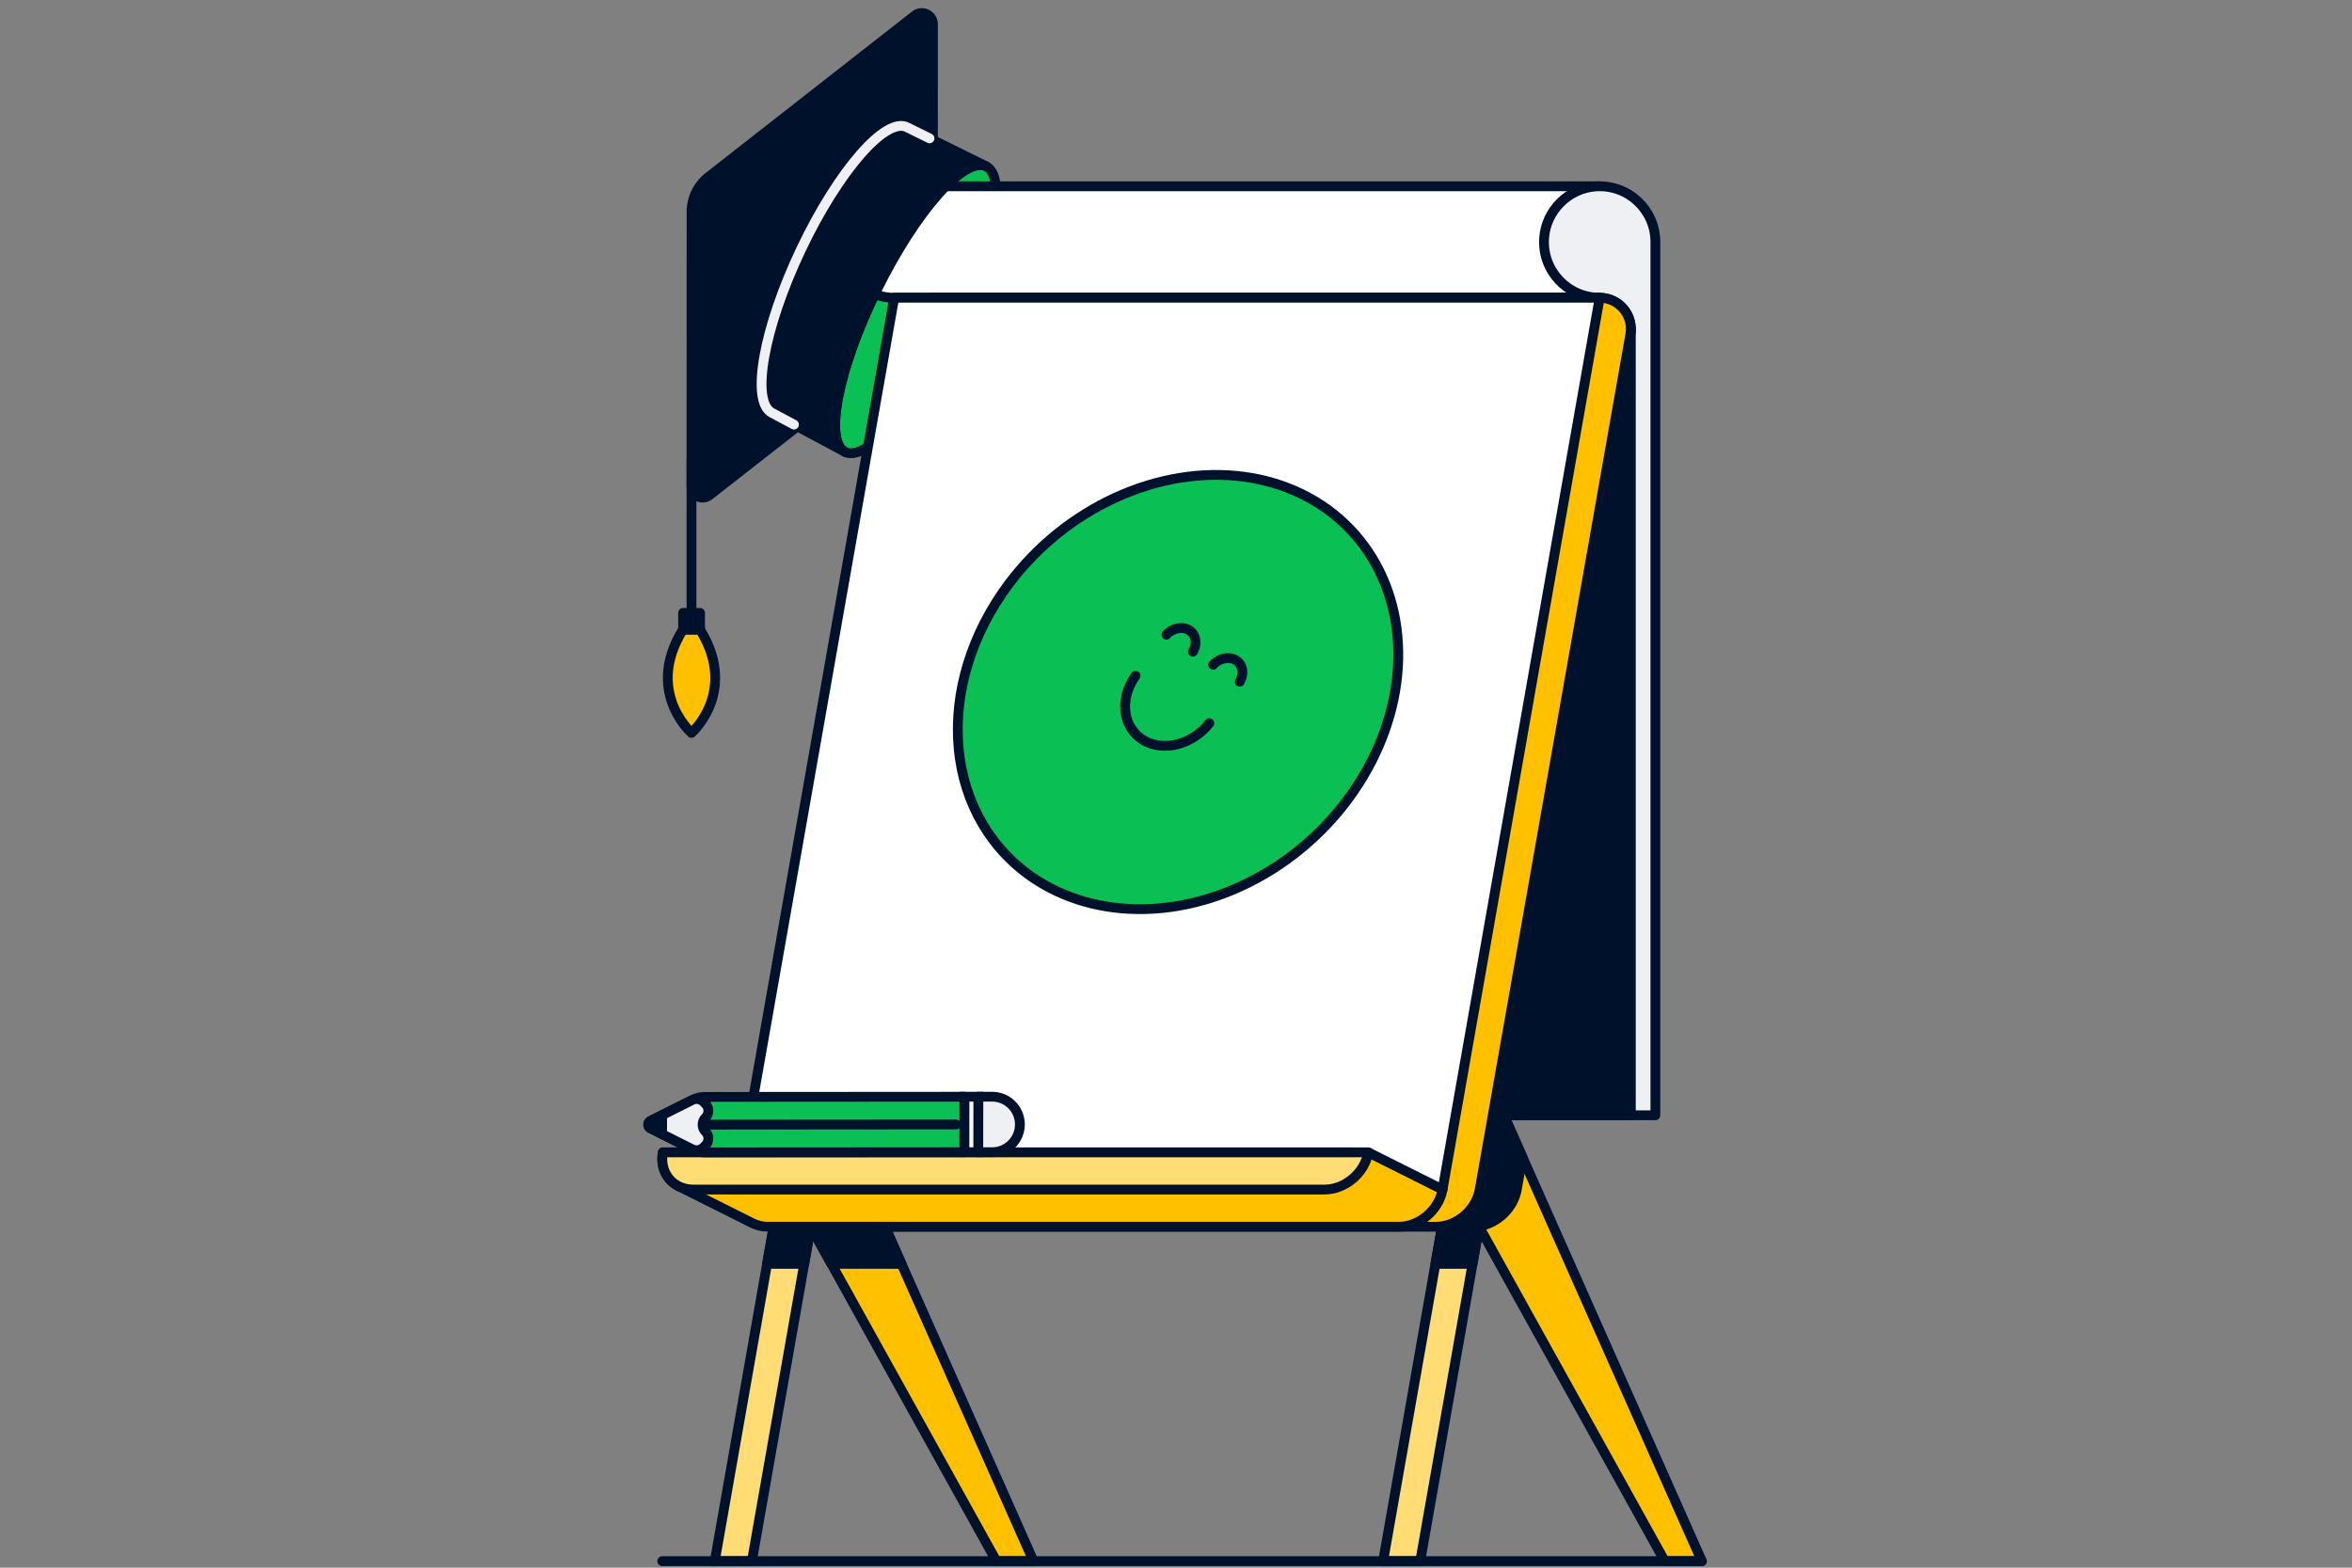 <svg xmlns="http://www.w3.org/2000/svg" fill="none" viewBox="0 0 360 240"><rect x="0" y="0" width="360" height="240" fill="#808080" stroke="none"/><path fill="#00112C" stroke="#00112C" stroke-linecap="round" stroke-linejoin="round" stroke-width="1.5" d="m105.848 32.448-.009 42.018c0 1.422 1.637 2.221 2.754 1.345l31.578-24.707a6.83 6.83 0 0 0 2.62-5.376l.009-42.017c0-1.423-1.637-2.222-2.754-1.346L108.468 27.07a6.83 6.83 0 0 0-2.62 5.376z"/><path fill="#0ABF53" stroke="#00112C" stroke-linecap="round" stroke-linejoin="round" stroke-width="1.5" d="M150.935 25.459c-3.285-1.624-10.775 6.85-16.734 18.927-5.956 12.077-8.124 23.182-4.839 24.806s10.775-6.85 16.734-18.927c5.956-12.077 8.124-23.182 4.839-24.806"/><path fill="#00112C" stroke="#00112C" stroke-linecap="round" stroke-linejoin="round" stroke-width="1.5" d="M125.273 50.584v.008z"/><path fill="#fff" stroke="#00112C" stroke-linecap="round" stroke-linejoin="round" stroke-width="1.5" d="M136.869 28.517c-4.708 0-8.524 3.82-8.524 8.533 0 4.714 3.816 8.534 8.524 8.534h107.98V28.517z"/><path fill="#EEF0F3" stroke="#00112C" stroke-linecap="round" stroke-linejoin="round" stroke-width="1.5" d="M244.849 45.584c-4.887 0-8.814-4.119-8.508-9.077.265-4.25 3.72-7.708 7.965-7.973 4.956-.307 9.068 3.624 9.068 8.517v133.687h-24.887l21.059-119.55c.515-2.925-1.73-5.604-4.697-5.604"/><path fill="#00112C" stroke="#00112C" stroke-linecap="round" stroke-linejoin="round" stroke-width="1.5" d="M249.62 50.373q0 .402-.074.814l-21.059 119.551h21.133z"/><path fill="#FFC000" stroke="#00112C" stroke-linecap="round" stroke-linejoin="round" stroke-width="1.5" d="m124.095 162.197 34.099 76.799h-5.683l-28.416-51.199v-25.6"/><path fill="#FFDC74" stroke="#00112C" stroke-linecap="round" stroke-linejoin="round" stroke-width="1.5" d="m124.095 187.797-9.007 51.199h-5.683l9.007-51.199z"/><path fill="#00112C" stroke="#00112C" stroke-linecap="round" stroke-linejoin="round" stroke-width="1.5" d="M124.095 162.197h-5.683v25.6h5.683zM137.988 193.485l-13.893-31.288v25.6l3.157 5.688z"/><path fill="#00112C" stroke="#00112C" stroke-linecap="round" stroke-linejoin="round" stroke-width="1.5" d="m118.413 187.797-1.001 5.688h5.684l1-5.688z"/><path fill="#FFC000" stroke="#00112C" stroke-linecap="round" stroke-linejoin="round" stroke-width="1.5" d="m226.392 162.197 34.099 76.799h-5.683l-28.416-51.199v-25.6"/><path fill="#FFDC74" stroke="#00112C" stroke-linecap="round" stroke-linejoin="round" stroke-width="1.5" d="m226.393 187.797-9.008 51.199h-5.683l9.007-51.199z"/><path fill="#00112C" stroke="#00112C" stroke-linecap="round" stroke-linejoin="round" stroke-width="1.5" d="M226.392 162.197h-5.683v25.6h5.683zM232.164 182.108l.872-4.949-6.644-14.962v25.523c2.788-.433 5.271-2.776 5.772-5.612"/><path fill="#FFC000" stroke="#00112C" stroke-linecap="round" stroke-linejoin="round" stroke-width="1.5" d="m142.552 45.584-24.051 136.532c-.554 3.143 1.543 5.689 4.68 5.689h96.614c3.14 0 6.132-2.546 6.686-5.689l23.062-130.929c.515-2.924-1.73-5.603-4.697-5.603z"/><path fill="#fff" stroke="#00112C" stroke-linecap="round" stroke-linejoin="round" stroke-width="1.5" d="M220.798 182.116h-107.98l24.051-136.532h107.98z"/><path fill="#FFC000" stroke="#00112C" stroke-linecap="round" stroke-linejoin="round" stroke-width="1.5" d="M209.432 176.419h-107.98c-.407 2.301.613 4.278 2.418 5.174h-.009l11.367 5.689v-.006c.662.33 1.426.521 2.27.521h96.614c3.14 0 6.132-2.546 6.686-5.689z"/><path fill="#FFDC74" stroke="#00112C" stroke-linecap="round" stroke-linejoin="round" stroke-width="1.5" d="M106.135 182.108h96.613c3.14 0 6.133-2.546 6.687-5.689h-107.98c-.554 3.143 1.543 5.689 4.68 5.689"/><path fill="#00112C" stroke="#00112C" stroke-linecap="round" stroke-linejoin="round" stroke-width="1.5" d="M226.393 187.797h-5.683l-1 5.688h5.683z"/><path stroke="#00112C" stroke-linecap="round" stroke-linejoin="round" stroke-width="1.5" d="M260.492 238.996H101.364"/><path fill="#00112C" stroke="#00112C" stroke-linecap="round" stroke-linejoin="round" stroke-width="1.5" d="M134.2 44.386c5.956-12.077 13.449-20.551 16.734-18.927l-12.039-5.95c-3.257-1.758-10.546 6.596-16.28 18.656-5.734 12.063-7.74 23.265-4.484 25.023l11.23 6.001c-3.285-1.624-1.117-12.728 4.839-24.806z"/><path stroke="#EEF0F3" stroke-linecap="round" stroke-linejoin="round" stroke-width="1.5" d="m142.279 21.181-3.387-1.672c-3.257-1.758-10.545 6.596-16.28 18.656-5.734 12.063-7.74 23.265-4.484 25.023l3.402 1.817"/><path fill="#FFC000" stroke="#00112C" stroke-linecap="round" stroke-linejoin="round" stroke-width="1.5" d="M105.842 94.514c-8.164 10.518 0 17.692 0 17.692s8.163-7.174 0-17.692"/><path fill="#00112C" stroke="#00112C" stroke-linecap="round" stroke-linejoin="round" stroke-width="1.5" d="M107.148 93.828h-2.591v2.594h2.591z"/><path stroke="#00112C" stroke-linecap="round" stroke-linejoin="round" stroke-width="1.5" d="M105.842 70.48v23.476"/><path fill="#EEF0F3" stroke="#00112C" stroke-linecap="round" stroke-linejoin="round" stroke-width="1.5" d="M156.103 172.147a4.244 4.244 0 0 0-4.241-4.249h-2.122l-.008 8.496h2.121a4.25 4.25 0 0 0 4.25-4.247"/><path fill="#0ABF53" stroke="#00112C" stroke-linecap="round" stroke-linejoin="round" stroke-width="1.5" d="m106.033 168.372-6.457 3.229a.638.638 0 0 0 0 1.141l6.451 3.231c.589.294 1.239.45 1.897.448l39.686-.027.009-8.496-39.686.027a4.25 4.25 0 0 0-1.9.447"/><path fill="#F7F8F9" stroke="#00112C" stroke-miterlimit="10" stroke-width="1.5" d="M149.745 167.893h-2.123l-.009 8.494 2.123.001z"/><path stroke="#00112C" stroke-linecap="round" stroke-linejoin="round" stroke-width="1.5" d="m108.819 172.172 37.521-.029"/><path fill="#EEF0F3" stroke="#00112C" stroke-linecap="round" stroke-linejoin="round" stroke-width="1.5" d="M105.954 175.934a1.5 1.5 0 0 0 1.731-.281l.298-.297a1.497 1.497 0 0 0 .001-2.122 1.5 1.5 0 0 1 .002-2.123 1.5 1.5 0 0 0 .001-2.123l-.296-.297a1.51 1.51 0 0 0-1.733-.283l-4.615 2.307-.004 2.91 4.612 2.31z"/><path fill="#00112C" stroke="#00112C" stroke-linecap="round" stroke-linejoin="round" stroke-width="1.5" d="m99.574 172.738.984.491.787.396.004-2.91-.787.393-.984.49a.638.638 0 0 0-.001 1.141z"/><path fill="#0ABF53" stroke="#00112C" stroke-linecap="round" stroke-linejoin="round" stroke-width="1.5" d="M158.661 134.73c5.112 3.288 11.377 4.813 18.007 4.384 6.629-.43 13.324-2.796 19.235-6.799 5.913-4.002 10.778-9.46 13.98-15.687s4.601-12.936 4.012-19.288c-.585-6.351-3.128-12.054-7.305-16.39-4.177-4.334-9.804-7.105-16.163-7.963-6.363-.86-13.174.236-19.573 3.142-6.399 2.907-12.102 7.498-16.385 13.193-5.742 7.634-8.527 16.708-7.74 25.224s5.078 15.775 11.932 20.184"/><path stroke="#00112C" stroke-linecap="round" stroke-linejoin="round" stroke-width="1.5" d="M185.105 110.712c-1.273 1.613-3.055 2.776-4.97 3.243-1.915.463-3.808.196-5.28-.751s-2.404-2.495-2.597-4.318c-.193-1.82.364-3.772 1.557-5.436M178.543 97.161a3.27 3.27 0 0 1 1.739-.97c.645-.122 1.27-.014 1.765.302.494.318.821.825.921 1.425.099.6-.035 1.257-.381 1.846M185.704 101.764a3.26 3.26 0 0 1 1.739-.97c.645-.123 1.273-.015 1.767.301.495.316.822.825.921 1.425s-.034 1.257-.381 1.846"/></svg>